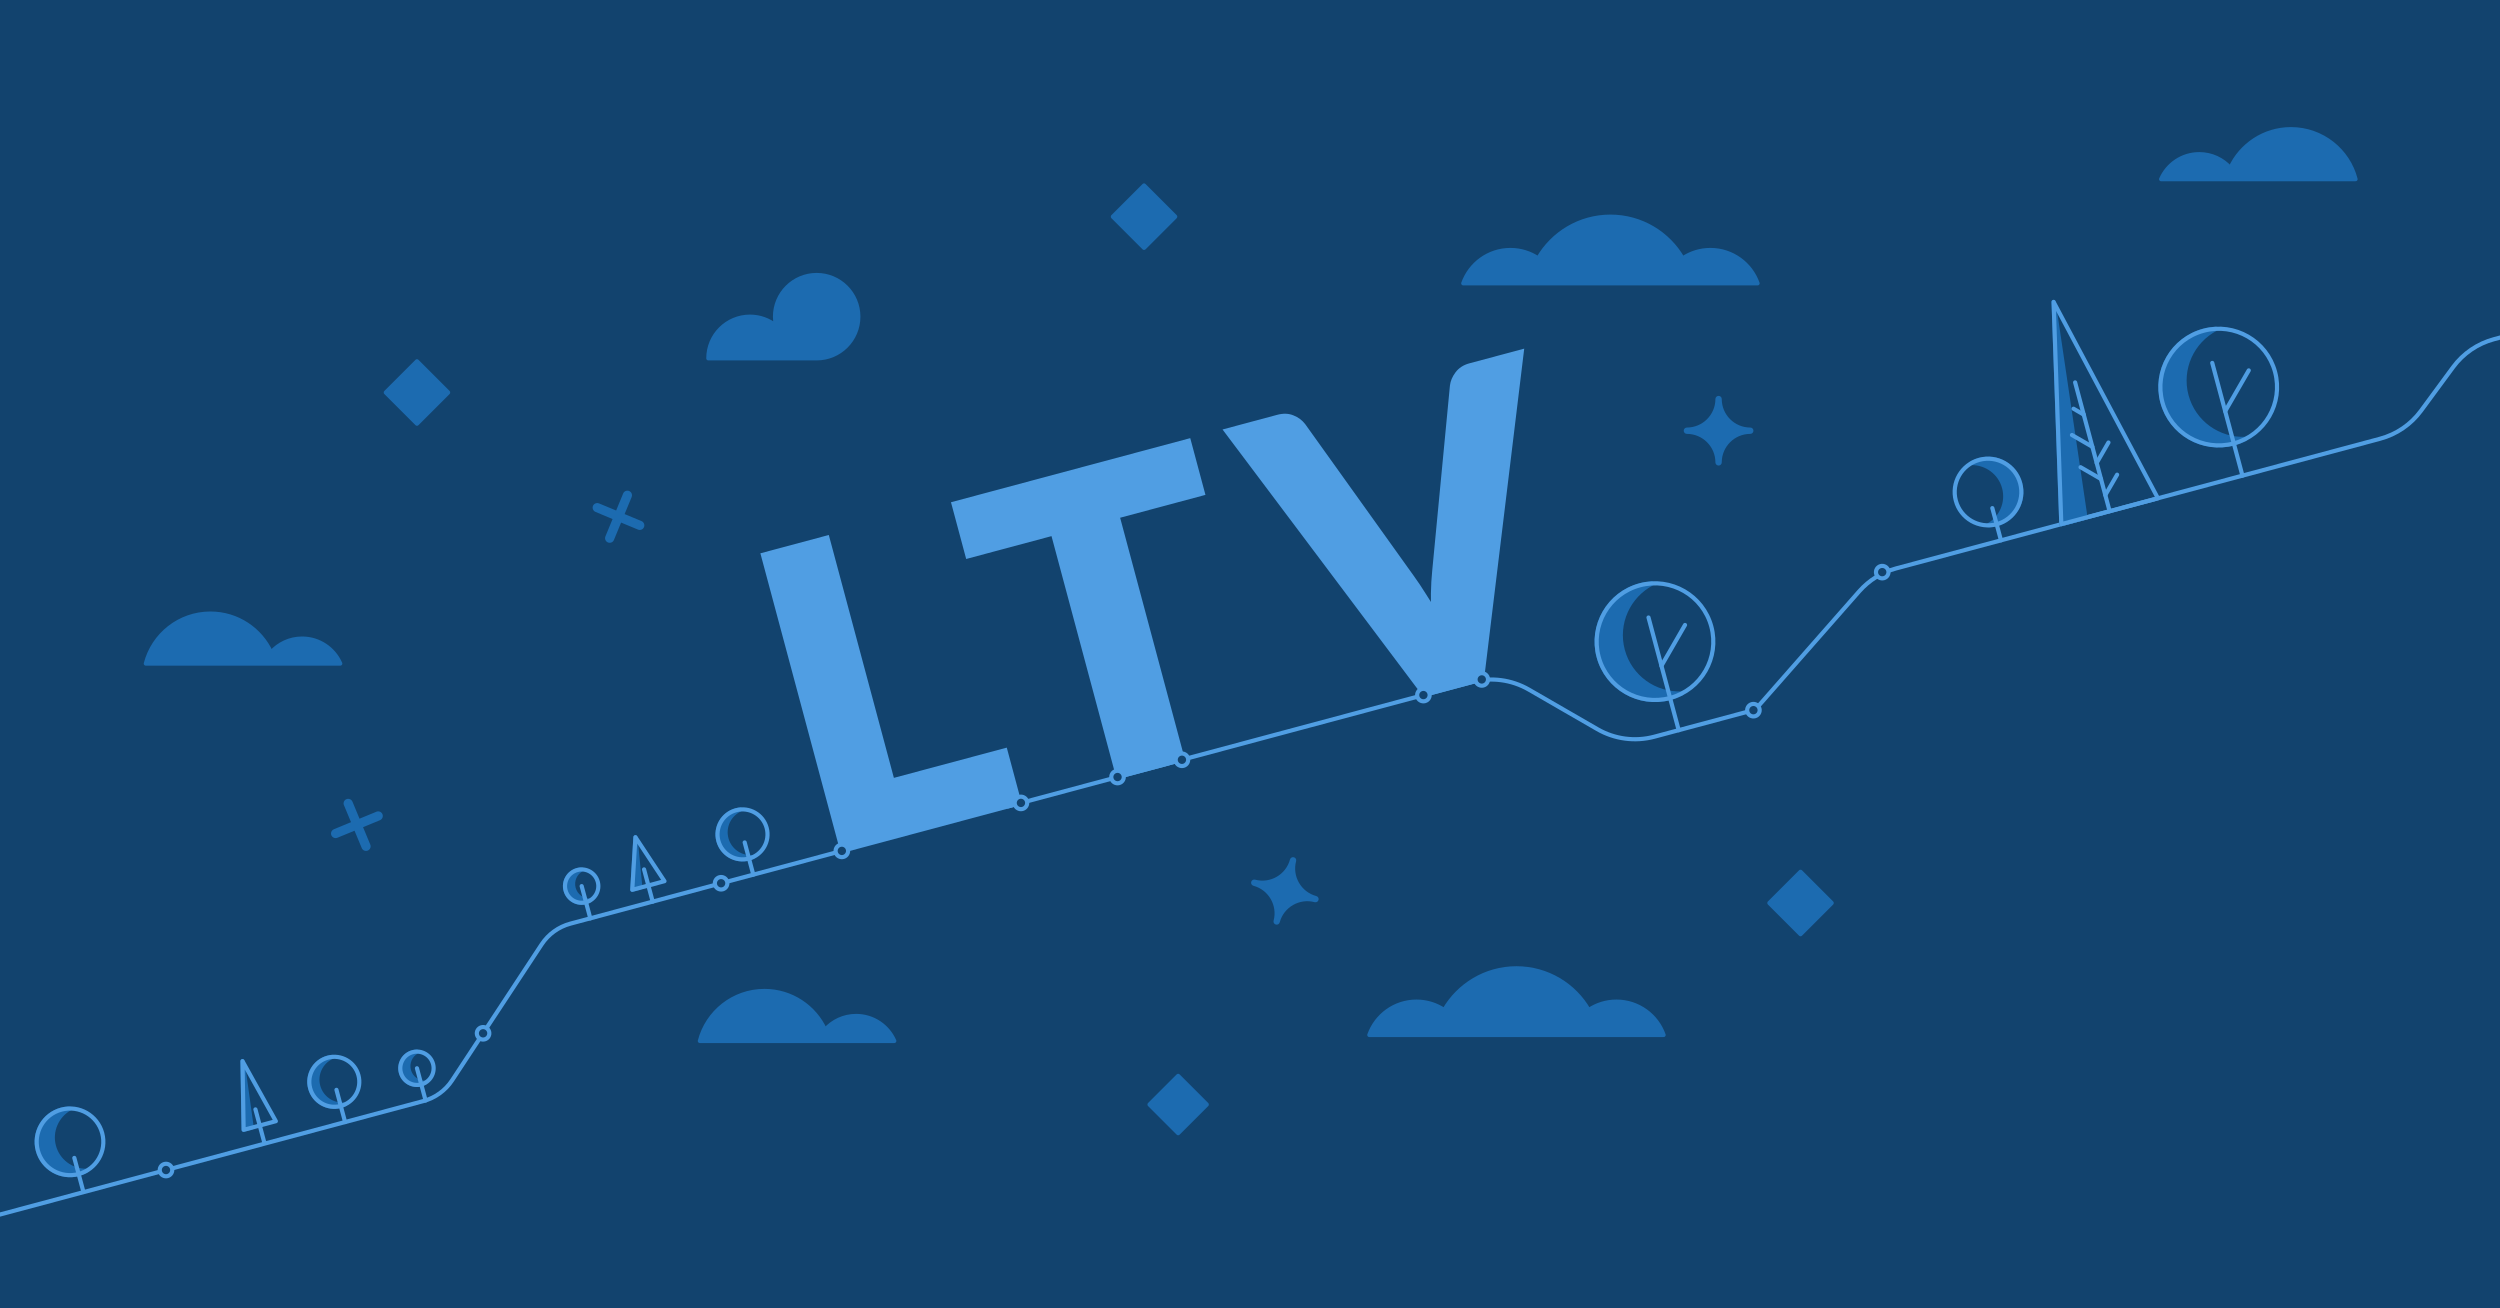 <svg width="1200" height="628" viewBox="0 0 1200 628" fill="none" xmlns="http://www.w3.org/2000/svg">
<g clip-path="url(#clip0_123_405)">
<rect width="1200" height="628" fill="#12436E"/>
<path d="M1099.66 62C1086.74 62 1075.61 69.66 1070.56 80.69C1066.9 76.59 1061.59 74 1055.66 74C1047.46 74 1040.42 78.94 1037.34 86H1130.66C1127.11 72.2 1114.58 62 1099.67 62H1099.66Z" fill="#1C6BB0" stroke="#1C6BB0" stroke-width="2" stroke-linecap="round" stroke-linejoin="round"/>
<path d="M842.483 340.66L892.411 283.852C897.1 278.516 903.267 274.679 910.134 272.839L1142.41 210.601C1150.3 208.486 1157.25 203.746 1162.09 197.159L1177.48 176.243C1182.32 169.656 1189.26 164.918 1197.16 162.801L1356.9 120" stroke="#509EE3" stroke-width="2" stroke-linecap="round" stroke-linejoin="round"/>
<path d="M961.975 234.102C960.047 226.906 953.503 222.189 946.377 222.255C947.528 221.605 948.774 221.075 950.107 220.718C958.645 218.43 967.414 223.493 969.702 232.031C971.99 240.57 966.927 249.339 958.389 251.627C957.056 251.984 955.712 252.148 954.39 252.16C960.595 248.655 963.906 241.308 961.975 234.102Z" fill="#1C6BB0" stroke="#1C6BB0" stroke-width="2" stroke-linecap="round" stroke-linejoin="round"/>
<path d="M956.318 243.9L960.459 259.355" stroke="#509EE3" stroke-width="2" stroke-linecap="round" stroke-linejoin="round"/>
<path d="M958.389 251.627C966.924 249.34 971.99 240.567 969.702 232.031C967.415 223.496 958.642 218.431 950.107 220.718C941.571 223.005 936.506 231.778 938.793 240.314C941.08 248.849 949.853 253.914 958.389 251.627Z" stroke="#509EE3" stroke-width="2" stroke-linecap="round" stroke-linejoin="round"/>
<path d="M985.721 144.917L1001.03 248.484L989.437 251.59L985.721 144.917Z" fill="#1C6BB0" stroke="#1C6BB0" stroke-width="2" stroke-linecap="round" stroke-linejoin="round"/>
<path d="M985.721 144.917L1035.8 239.167L989.437 251.59L985.721 144.917Z" stroke="#509EE3" stroke-width="2" stroke-linecap="round" stroke-linejoin="round"/>
<path d="M1012.62 245.378L996.055 183.559" stroke="#509EE3" stroke-width="2" stroke-linecap="round" stroke-linejoin="round"/>
<path d="M1010.55 237.651L1016.21 227.853" stroke="#509EE3" stroke-width="2" stroke-linecap="round" stroke-linejoin="round"/>
<path d="M1008.48 229.923L998.68 224.267" stroke="#509EE3" stroke-width="2" stroke-linecap="round" stroke-linejoin="round"/>
<path d="M1006.41 222.196L1012.06 212.398" stroke="#509EE3" stroke-width="2" stroke-linecap="round" stroke-linejoin="round"/>
<path d="M1004.34 214.469L994.539 208.812" stroke="#509EE3" stroke-width="2" stroke-linecap="round" stroke-linejoin="round"/>
<path d="M1000.2 199.014L995.297 196.186" stroke="#509EE3" stroke-width="2" stroke-linecap="round" stroke-linejoin="round"/>
<path d="M1049.53 189.937C1046.06 176.993 1052.26 163.737 1063.7 157.825C1061.73 157.918 1059.73 158.216 1057.74 158.75C1042.8 162.751 1033.94 178.109 1037.94 193.043C1041.94 207.976 1057.3 216.843 1072.23 212.841C1074.22 212.308 1076.1 211.566 1077.86 210.661C1064.99 211.26 1053 202.88 1049.53 189.937Z" fill="#1C6BB0" stroke="#1C6BB0" stroke-width="2" stroke-linecap="round" stroke-linejoin="round"/>
<path d="M1072.23 212.841C1087.17 208.839 1096.03 193.486 1092.03 178.549C1088.03 163.612 1072.67 154.747 1057.74 158.75C1042.8 162.752 1033.93 178.105 1037.94 193.043C1041.94 207.98 1057.29 216.844 1072.23 212.841Z" stroke="#509EE3" stroke-width="2" stroke-linecap="round" stroke-linejoin="round"/>
<path d="M1061.88 174.205L1076.37 228.296" stroke="#509EE3" stroke-width="2" stroke-linecap="round" stroke-linejoin="round"/>
<path d="M1068.09 197.386L1079.4 177.791" stroke="#509EE3" stroke-width="2" stroke-linecap="round" stroke-linejoin="round"/>
<path d="M778.935 312.135C775.466 299.192 781.667 285.936 793.106 280.023C791.133 280.117 789.132 280.415 787.142 280.948C772.209 284.95 763.342 300.308 767.343 315.241C771.345 330.174 786.703 339.042 801.636 335.04C803.626 334.507 805.508 333.765 807.264 332.859C794.401 333.459 782.403 325.079 778.935 312.135Z" fill="#1C6BB0" stroke="#1C6BB0" stroke-width="2" stroke-linecap="round" stroke-linejoin="round"/>
<path d="M801.636 335.04C816.573 331.038 825.438 315.684 821.435 300.747C817.433 285.81 802.08 276.946 787.142 280.948C772.205 284.951 763.341 300.304 767.343 315.241C771.346 330.178 786.699 339.043 801.636 335.04Z" stroke="#509EE3" stroke-width="2" stroke-linecap="round" stroke-linejoin="round"/>
<path d="M791.284 296.403L805.777 350.495" stroke="#509EE3" stroke-width="2" stroke-linecap="round" stroke-linejoin="round"/>
<path d="M797.495 319.585L808.809 299.989" stroke="#509EE3" stroke-width="2" stroke-linecap="round" stroke-linejoin="round"/>
<path d="M120.816 541.277L116.952 542.312L116.397 509.332L120.816 541.277Z" fill="#1C6BB0" stroke="#1C6BB0" stroke-width="2" stroke-linecap="round" stroke-linejoin="round"/>
<path d="M132.407 538.171L116.952 542.312L116.397 509.332L132.407 538.171Z" stroke="#509EE3" stroke-width="2" stroke-linecap="round" stroke-linejoin="round"/>
<path d="M122.609 532.514L126.75 547.969" stroke="#509EE3" stroke-width="2" stroke-linecap="round" stroke-linejoin="round"/>
<path d="M307.355 426.071L303.491 427.107L305.007 401.854L307.355 426.071Z" fill="#1C6BB0" stroke="#1C6BB0" stroke-width="2" stroke-linecap="round" stroke-linejoin="round"/>
<path d="M318.946 422.965L303.491 427.107L305.007 401.854L318.946 422.965Z" stroke="#509EE3" stroke-width="2" stroke-linecap="round" stroke-linejoin="round"/>
<path d="M309.148 417.309L313.289 432.763" stroke="#509EE3" stroke-width="2" stroke-linecap="round" stroke-linejoin="round"/>
<path d="M152.742 521.334C151.205 515.597 154.111 509.714 159.342 507.329C158.686 507.391 158.021 507.496 157.364 507.672C150.96 509.388 147.163 515.965 148.879 522.369C150.595 528.774 157.171 532.571 163.575 530.855C164.232 530.679 164.861 530.438 165.461 530.163C159.738 530.713 154.28 527.072 152.742 521.334Z" fill="#1C6BB0" stroke="#1C6BB0" stroke-width="2" stroke-linecap="round" stroke-linejoin="round"/>
<path d="M163.575 530.855C169.977 529.139 173.776 522.559 172.061 516.158C170.345 509.756 163.765 505.957 157.364 507.672C150.962 509.388 147.163 515.968 148.879 522.369C150.594 528.771 157.174 532.57 163.575 530.855Z" stroke="#509EE3" stroke-width="2" stroke-linecap="round" stroke-linejoin="round"/>
<path d="M165.646 538.582L161.505 523.127" stroke="#509EE3" stroke-width="2" stroke-linecap="round" stroke-linejoin="round"/>
<path d="M348.682 402.574C347.144 396.837 350.051 390.954 355.282 388.569C354.625 388.631 353.96 388.737 353.303 388.913C346.899 390.629 343.102 397.206 344.818 403.61C346.534 410.014 353.111 413.811 359.515 412.095C360.172 411.919 360.801 411.678 361.4 411.403C355.677 411.953 350.219 408.312 348.682 402.574Z" fill="#1C6BB0" stroke="#1C6BB0" stroke-width="2" stroke-linecap="round" stroke-linejoin="round"/>
<path d="M359.515 412.095C365.916 410.38 369.715 403.8 368 397.398C366.285 390.996 359.705 387.197 353.303 388.913C346.901 390.628 343.103 397.208 344.818 403.61C346.533 410.011 353.113 413.81 359.515 412.095Z" stroke="#509EE3" stroke-width="2" stroke-linecap="round" stroke-linejoin="round"/>
<path d="M361.585 419.822L357.444 404.368" stroke="#509EE3" stroke-width="2" stroke-linecap="round" stroke-linejoin="round"/>
<path d="M275.341 426.367C274.375 422.765 276.031 419.091 279.133 417.338C278.471 417.34 277.8 417.426 277.134 417.605C272.864 418.749 270.333 423.133 271.477 427.403C272.621 431.672 277.005 434.204 281.275 433.06C281.941 432.881 282.563 432.611 283.139 432.291C279.577 432.324 276.306 429.97 275.341 426.367Z" fill="#1C6BB0" stroke="#1C6BB0" stroke-width="2" stroke-linecap="round" stroke-linejoin="round"/>
<path d="M281.275 433.06C285.542 431.916 288.075 427.529 286.932 423.262C285.788 418.994 281.401 416.461 277.134 417.605C272.866 418.748 270.333 423.135 271.477 427.403C272.62 431.67 277.007 434.203 281.275 433.06Z" stroke="#509EE3" stroke-width="2" stroke-linecap="round" stroke-linejoin="round"/>
<path d="M283.345 440.787L279.204 425.332" stroke="#509EE3" stroke-width="2" stroke-linecap="round" stroke-linejoin="round"/>
<path d="M196.278 513.81C195.313 510.207 196.968 506.533 200.071 504.781C199.408 504.782 198.738 504.869 198.071 505.047C193.802 506.191 191.271 510.576 192.415 514.845C193.559 519.114 197.943 521.646 202.213 520.502C202.879 520.323 203.5 520.053 204.077 519.733C200.514 519.766 197.244 517.413 196.278 513.81Z" fill="#1C6BB0" stroke="#1C6BB0" stroke-width="2" stroke-linecap="round" stroke-linejoin="round"/>
<path d="M202.213 520.502C206.48 519.358 209.013 514.972 207.869 510.704C206.726 506.436 202.339 503.904 198.071 505.047C193.804 506.191 191.271 510.577 192.415 514.845C193.558 519.113 197.945 521.645 202.213 520.502Z" stroke="#509EE3" stroke-width="2" stroke-linecap="round" stroke-linejoin="round"/>
<path d="M204.283 528.229L200.142 512.774" stroke="#509EE3" stroke-width="2" stroke-linecap="round" stroke-linejoin="round"/>
<path d="M821 120C816.06 120 811.48 121.49 807.66 124.05C800.75 112.07 787.82 104 773 104C758.18 104 745.25 112.07 738.34 124.05C734.53 121.5 729.94 120 725 120C714.55 120 705.67 126.68 702.37 136H843.63C840.33 126.68 831.45 120 821 120Z" fill="#1C6BB0" stroke="#1C6BB0" stroke-width="2" stroke-linecap="round" stroke-linejoin="round"/>
<path d="M775.901 480.783C770.961 480.783 766.381 482.273 762.561 484.833C755.651 472.853 742.721 464.783 727.901 464.783C713.081 464.783 700.15 472.853 693.24 484.833C689.43 482.283 684.841 480.783 679.901 480.783C669.451 480.783 660.571 487.463 657.271 496.783H798.531C795.231 487.463 786.351 480.783 775.901 480.783Z" fill="#1C6BB0" stroke="#1C6BB0" stroke-width="2" stroke-linecap="round" stroke-linejoin="round"/>
<path d="M412 152C412 140.95 403.05 132 392 132C380.95 132 372 140.95 372 152C372 153.51 372.18 154.98 372.5 156.4C369.07 153.65 364.73 152 360 152C348.95 152 340 160.95 340 172H392C403.05 172 412 163.05 412 152Z" fill="#1C6BB0" stroke="#1C6BB0" stroke-width="2" stroke-linecap="round" stroke-linejoin="round"/>
<path d="M101 294.518C113.92 294.518 125.05 302.178 130.1 313.208C133.76 309.108 139.07 306.518 145 306.518C153.2 306.518 160.24 311.458 163.32 318.518H70C73.55 304.718 86.08 294.518 100.99 294.518H101Z" fill="#1C6BB0" stroke="#1C6BB0" stroke-width="2" stroke-linecap="round" stroke-linejoin="round"/>
<path d="M366.938 475.663C379.858 475.663 390.988 483.323 396.038 494.353C399.698 490.253 405.008 487.663 410.938 487.663C419.138 487.663 426.178 492.603 429.258 499.663H335.938C339.488 485.863 352.018 475.663 366.928 475.663H366.938Z" fill="#1C6BB0" stroke="#1C6BB0" stroke-width="2" stroke-linecap="round" stroke-linejoin="round"/>
<path d="M25.878 550.151C23.95 542.955 27.258 535.598 33.462 532.092C32.141 532.105 30.797 532.268 29.464 532.625C20.925 534.913 15.862 543.683 18.15 552.221C20.438 560.76 29.207 565.823 37.746 563.535C39.079 563.178 40.324 562.648 41.475 561.998C34.35 562.064 27.809 557.357 25.878 550.151Z" fill="#1C6BB0" stroke="#1C6BB0" stroke-width="2" stroke-linecap="round" stroke-linejoin="round"/>
<path d="M35.676 555.808L39.817 571.262" stroke="#509EE3" stroke-width="2" stroke-linecap="round" stroke-linejoin="round"/>
<path d="M37.746 563.535C46.282 561.248 51.347 552.475 49.06 543.939C46.773 535.404 37.999 530.338 29.464 532.625C20.929 534.913 15.863 543.686 18.15 552.221C20.438 560.757 29.211 565.822 37.746 563.535Z" stroke="#509EE3" stroke-width="2" stroke-linecap="round" stroke-linejoin="round"/>
<path d="M483.775 387.082L706.508 327.401C715.732 324.929 725.552 326.222 733.828 330.992L766.786 350.021C775.053 354.794 784.882 356.084 794.107 353.612L841.649 340.873" stroke="#509EE3" stroke-width="2" stroke-linecap="round" stroke-linejoin="round"/>
<path d="M401.671 409.082L273.802 443.344C268.122 444.866 263.205 448.42 259.974 453.323L217.03 518.54C213.801 523.453 208.871 527 203.201 528.519L80.645 561.358" stroke="#509EE3" stroke-width="2" stroke-linecap="round" stroke-linejoin="round"/>
<path d="M232.655 498.886C231.055 499.315 229.41 498.365 228.981 496.765C228.552 495.164 229.502 493.519 231.102 493.09C232.703 492.662 234.348 493.611 234.777 495.212C235.205 496.812 234.256 498.457 232.655 498.886Z" fill="#12436E" stroke="#509EE3" stroke-width="2" stroke-linecap="round" stroke-linejoin="round"/>
<path d="M-698.563 960.647L-688.72 958.01C-680.133 955.709 -672.697 950.31 -667.852 942.852L-624.27 875.766C-619.425 868.308 -611.989 862.91 -603.402 860.609L-567.991 851.12C-559.568 848.864 -552.256 843.622 -547.395 836.377L-515.126 788.194C-510.275 780.952 -502.953 775.708 -494.53 773.451L-147.647 680.504C-140.509 678.591 -134.142 674.535 -129.395 668.874L-81.202 611.464C-76.455 605.803 -70.079 601.744 -62.95 599.834L76.781 562.393" stroke="#509EE3" stroke-width="2" stroke-linecap="round" stroke-linejoin="round"/>
<path d="M80.455 564.515C82.055 564.086 83.005 562.441 82.576 560.84C82.148 559.24 80.503 558.29 78.902 558.719C77.302 559.148 76.352 560.793 76.781 562.393C77.21 563.994 78.855 564.944 80.455 564.515Z" fill="#12436E" stroke="#509EE3" stroke-width="2" stroke-linecap="round" stroke-linejoin="round"/>
<path d="M346.907 426.861C348.507 426.433 349.457 424.788 349.028 423.187C348.599 421.587 346.954 420.637 345.354 421.066C343.754 421.495 342.804 423.14 343.233 424.74C343.662 426.34 345.307 427.29 346.907 426.861Z" fill="#12436E" stroke="#509EE3" stroke-width="2" stroke-linecap="round" stroke-linejoin="round"/>
<path fill-rule="evenodd" clip-rule="evenodd" d="M483.252 358.856L490.602 386.288L403.572 409.607L364.982 265.588L397.824 256.788L429.063 373.375L483.252 358.856ZM578.616 237.54L537.661 248.514L568.952 365.294L536.014 374.12L504.723 257.339L463.768 268.313L456.469 241.074L571.318 210.301L578.616 237.54ZM731.626 167.346L712.251 326.897L683.368 334.636L586.813 206.148L613.049 199.119C615.857 198.366 618.516 198.387 620.894 199.401C623.15 200.265 625.035 201.683 626.521 203.621L626.541 203.647L678.52 276.288C678.521 276.289 678.523 276.291 678.524 276.293C680.521 279.047 682.558 282.093 684.634 285.431C685.384 286.579 686.127 287.754 686.864 288.956C686.842 287.589 686.834 286.243 686.84 284.917L686.84 284.905L686.84 284.893C686.905 280.965 687.113 277.299 687.468 273.898C687.468 273.895 687.469 273.893 687.469 273.89L695.969 185.057L695.972 185.034C696.232 182.85 697.13 180.781 698.559 178.838C700.177 176.619 702.471 175.158 705.294 174.401L731.626 167.346Z" fill="#509EE3"/>
<path d="M842.419 343.783C844.019 343.354 844.969 341.709 844.54 340.109C844.111 338.508 842.466 337.558 840.866 337.987C839.265 338.416 838.316 340.061 838.744 341.661C839.173 343.262 840.818 344.212 842.419 343.783Z" fill="#12436E" stroke="#509EE3" stroke-width="2" stroke-linecap="round" stroke-linejoin="round"/>
<path d="M904.246 277.523C905.847 277.094 906.796 275.449 906.367 273.849C905.939 272.248 904.294 271.299 902.693 271.727C901.093 272.156 900.143 273.801 900.572 275.402C901.001 277.002 902.646 277.952 904.246 277.523Z" fill="#12436E" stroke="#509EE3" stroke-width="2" stroke-linecap="round" stroke-linejoin="round"/>
<path d="M404.863 411.332C406.463 410.903 407.413 409.258 406.984 407.658C406.555 406.057 404.91 405.108 403.31 405.537C401.709 405.965 400.759 407.61 401.188 409.211C401.617 410.811 403.262 411.761 404.863 411.332Z" fill="#12436E" stroke="#509EE3" stroke-width="2" stroke-linecap="round" stroke-linejoin="round"/>
<path d="M568.104 367.592C569.704 367.163 570.654 365.518 570.225 363.918C569.797 362.317 568.151 361.367 566.551 361.796C564.951 362.225 564.001 363.87 564.43 365.471C564.859 367.071 566.504 368.021 568.104 367.592Z" fill="#12436E" stroke="#509EE3" stroke-width="2" stroke-linecap="round" stroke-linejoin="round"/>
<path d="M684.015 336.534C685.616 336.105 686.565 334.46 686.136 332.86C685.708 331.259 684.063 330.309 682.462 330.738C680.862 331.167 679.912 332.812 680.341 334.412C680.77 336.013 682.415 336.963 684.015 336.534Z" fill="#12436E" stroke="#509EE3" stroke-width="2" stroke-linecap="round" stroke-linejoin="round"/>
<path d="M712.027 329.028C713.627 328.599 714.577 326.954 714.148 325.354C713.719 323.753 712.074 322.804 710.474 323.232C708.874 323.661 707.924 325.306 708.353 326.907C708.781 328.507 710.426 329.457 712.027 329.028Z" fill="#12436E" stroke="#509EE3" stroke-width="2" stroke-linecap="round" stroke-linejoin="round"/>
<path d="M537.194 375.874C538.795 375.445 539.744 373.8 539.316 372.2C538.887 370.599 537.242 369.65 535.641 370.079C534.041 370.507 533.091 372.152 533.52 373.753C533.949 375.353 535.594 376.303 537.194 375.874Z" fill="#12436E" stroke="#509EE3" stroke-width="2" stroke-linecap="round" stroke-linejoin="round"/>
<path d="M490.83 388.297C492.43 387.869 493.38 386.224 492.951 384.623C492.522 383.023 490.877 382.073 489.277 382.502C487.677 382.931 486.727 384.576 487.156 386.176C487.584 387.776 489.229 388.726 490.83 388.297Z" fill="#12436E" stroke="#509EE3" stroke-width="2" stroke-linecap="round" stroke-linejoin="round"/>
<rect x="200.142" y="172" width="23.189" height="23.189" rx="1" transform="rotate(45 200.142 172)" fill="#1C6BB0"/>
<rect x="864.253" y="417.04" width="23.189" height="23.189" rx="1" transform="rotate(45 864.253 417.04)" fill="#1C6BB0"/>
<rect x="565.507" y="515" width="21.459" height="21.459" rx="1" transform="rotate(45 565.507 515)" fill="#1C6BB0"/>
<rect x="549.141" y="87.603" width="23.189" height="23.189" rx="1" transform="rotate(45 549.141 87.603)" fill="#1C6BB0"/>
<path d="M841.649 206.742C841.649 207.593 840.98 208.262 840.128 208.262C832.583 208.262 826.438 214.403 826.438 221.943C826.438 222.794 825.769 223.463 824.917 223.463C824.095 223.463 823.396 222.794 823.396 221.943C823.396 214.403 817.25 208.262 809.706 208.262C808.884 208.262 808.184 207.593 808.184 206.742C808.184 205.891 808.884 205.222 809.706 205.222C817.25 205.222 823.396 199.08 823.396 191.541C823.396 190.689 824.095 190.021 824.917 190.021C825.769 190.021 826.438 190.689 826.438 191.541C826.438 199.08 832.583 205.222 840.128 205.222C840.98 205.222 841.649 205.891 841.649 206.742Z" fill="#1C6BB0"/>
<path d="M632.895 431.969C632.674 432.791 631.855 433.264 631.032 433.043C623.744 431.091 616.219 435.432 614.267 442.715C614.047 443.537 613.228 444.01 612.405 443.789C611.611 443.577 611.108 442.75 611.329 441.928C613.28 434.645 608.934 427.122 601.646 425.169C600.853 424.957 600.35 424.13 600.57 423.307C600.79 422.485 601.639 422.02 602.433 422.233C609.721 424.185 617.246 419.844 619.198 412.561C619.418 411.739 620.267 411.274 621.06 411.486C621.883 411.707 622.356 412.526 622.136 413.348C620.185 420.631 624.531 428.154 631.819 430.107C632.642 430.327 633.115 431.146 632.895 431.969Z" fill="#1C6BB0"/>
<path d="M294.254 244.429L295.745 245.049L296.361 243.557L299.136 236.834L299.137 236.831C299.248 236.566 299.409 236.324 299.61 236.119C299.971 235.77 300.441 235.555 300.943 235.51C301.45 235.464 301.957 235.594 302.38 235.879C302.804 236.164 303.116 236.586 303.266 237.073C303.415 237.559 303.392 238.08 303.203 238.548L300.425 245.268L299.809 246.756L301.297 247.374L308.008 250.162C308.52 250.403 308.922 250.831 309.13 251.358C309.341 251.893 309.336 252.487 309.118 253.015C308.899 253.543 308.484 253.965 307.96 254.193C307.443 254.417 306.858 254.434 306.326 254.241L299.618 251.457L298.126 250.838L297.51 252.33L294.733 259.059L294.723 259.085L294.713 259.11C294.609 259.388 294.451 259.642 294.247 259.856C294.044 260.071 293.799 260.242 293.527 260.36C293.255 260.478 292.962 260.539 292.665 260.541C292.368 260.544 292.073 260.486 291.798 260.371C291.523 260.257 291.274 260.089 291.065 259.876C290.856 259.663 290.692 259.411 290.583 259.134C290.473 258.857 290.421 258.561 290.428 258.264C290.436 257.967 290.503 257.675 290.626 257.406L290.638 257.38L290.649 257.353L293.426 250.624L294.038 249.14L292.556 248.521L285.838 245.714C285.295 245.487 284.863 245.054 284.637 244.51C284.412 243.969 284.41 243.363 284.628 242.824C284.741 242.557 284.905 242.315 285.11 242.11C285.418 241.802 285.811 241.593 286.239 241.508C286.668 241.423 287.113 241.466 287.518 241.634L294.254 244.429Z" fill="#1C6BB0"/>
<path d="M166.996 395.257L168.488 394.64L167.869 393.149L165.077 386.434L165.076 386.431C164.967 386.165 164.909 385.88 164.907 385.593C164.916 385.091 165.096 384.606 165.419 384.219C165.744 383.829 166.195 383.562 166.696 383.465C167.197 383.367 167.716 383.444 168.167 383.683C168.615 383.921 168.967 384.305 169.165 384.77L171.952 391.487L172.569 392.974L174.058 392.359L180.774 389.585C181.307 389.393 181.894 389.411 182.414 389.637C182.941 389.866 183.358 390.29 183.577 390.818C183.796 391.345 183.801 391.937 183.591 392.469C183.384 392.993 182.983 393.419 182.47 393.658L175.758 396.433L174.265 397.05L174.885 398.54L177.679 405.263L177.69 405.288L177.701 405.313C177.824 405.583 177.892 405.874 177.9 406.17C177.907 406.465 177.855 406.76 177.746 407.035C177.637 407.311 177.474 407.562 177.265 407.773C177.056 407.985 176.807 408.152 176.532 408.266C176.257 408.38 175.961 408.437 175.663 408.434C175.365 408.431 175.07 408.369 174.797 408.25C174.524 408.132 174.278 407.96 174.073 407.744C173.869 407.529 173.71 407.275 173.606 406.998L173.596 406.971L173.585 406.945L170.79 400.222L170.174 398.74L168.688 399.35L161.953 402.116C161.408 402.339 160.797 402.339 160.252 402.114C159.711 401.89 159.281 401.464 159.053 400.928C158.945 400.659 158.89 400.372 158.89 400.083C158.89 399.647 159.02 399.221 159.262 398.858C159.505 398.495 159.851 398.211 160.256 398.043L166.996 395.257Z" fill="#1C6BB0"/>
</g>
<defs>
<clipPath id="clip0_123_405">
<rect width="1200" height="628" fill="white"/>
</clipPath>
</defs>
</svg>
